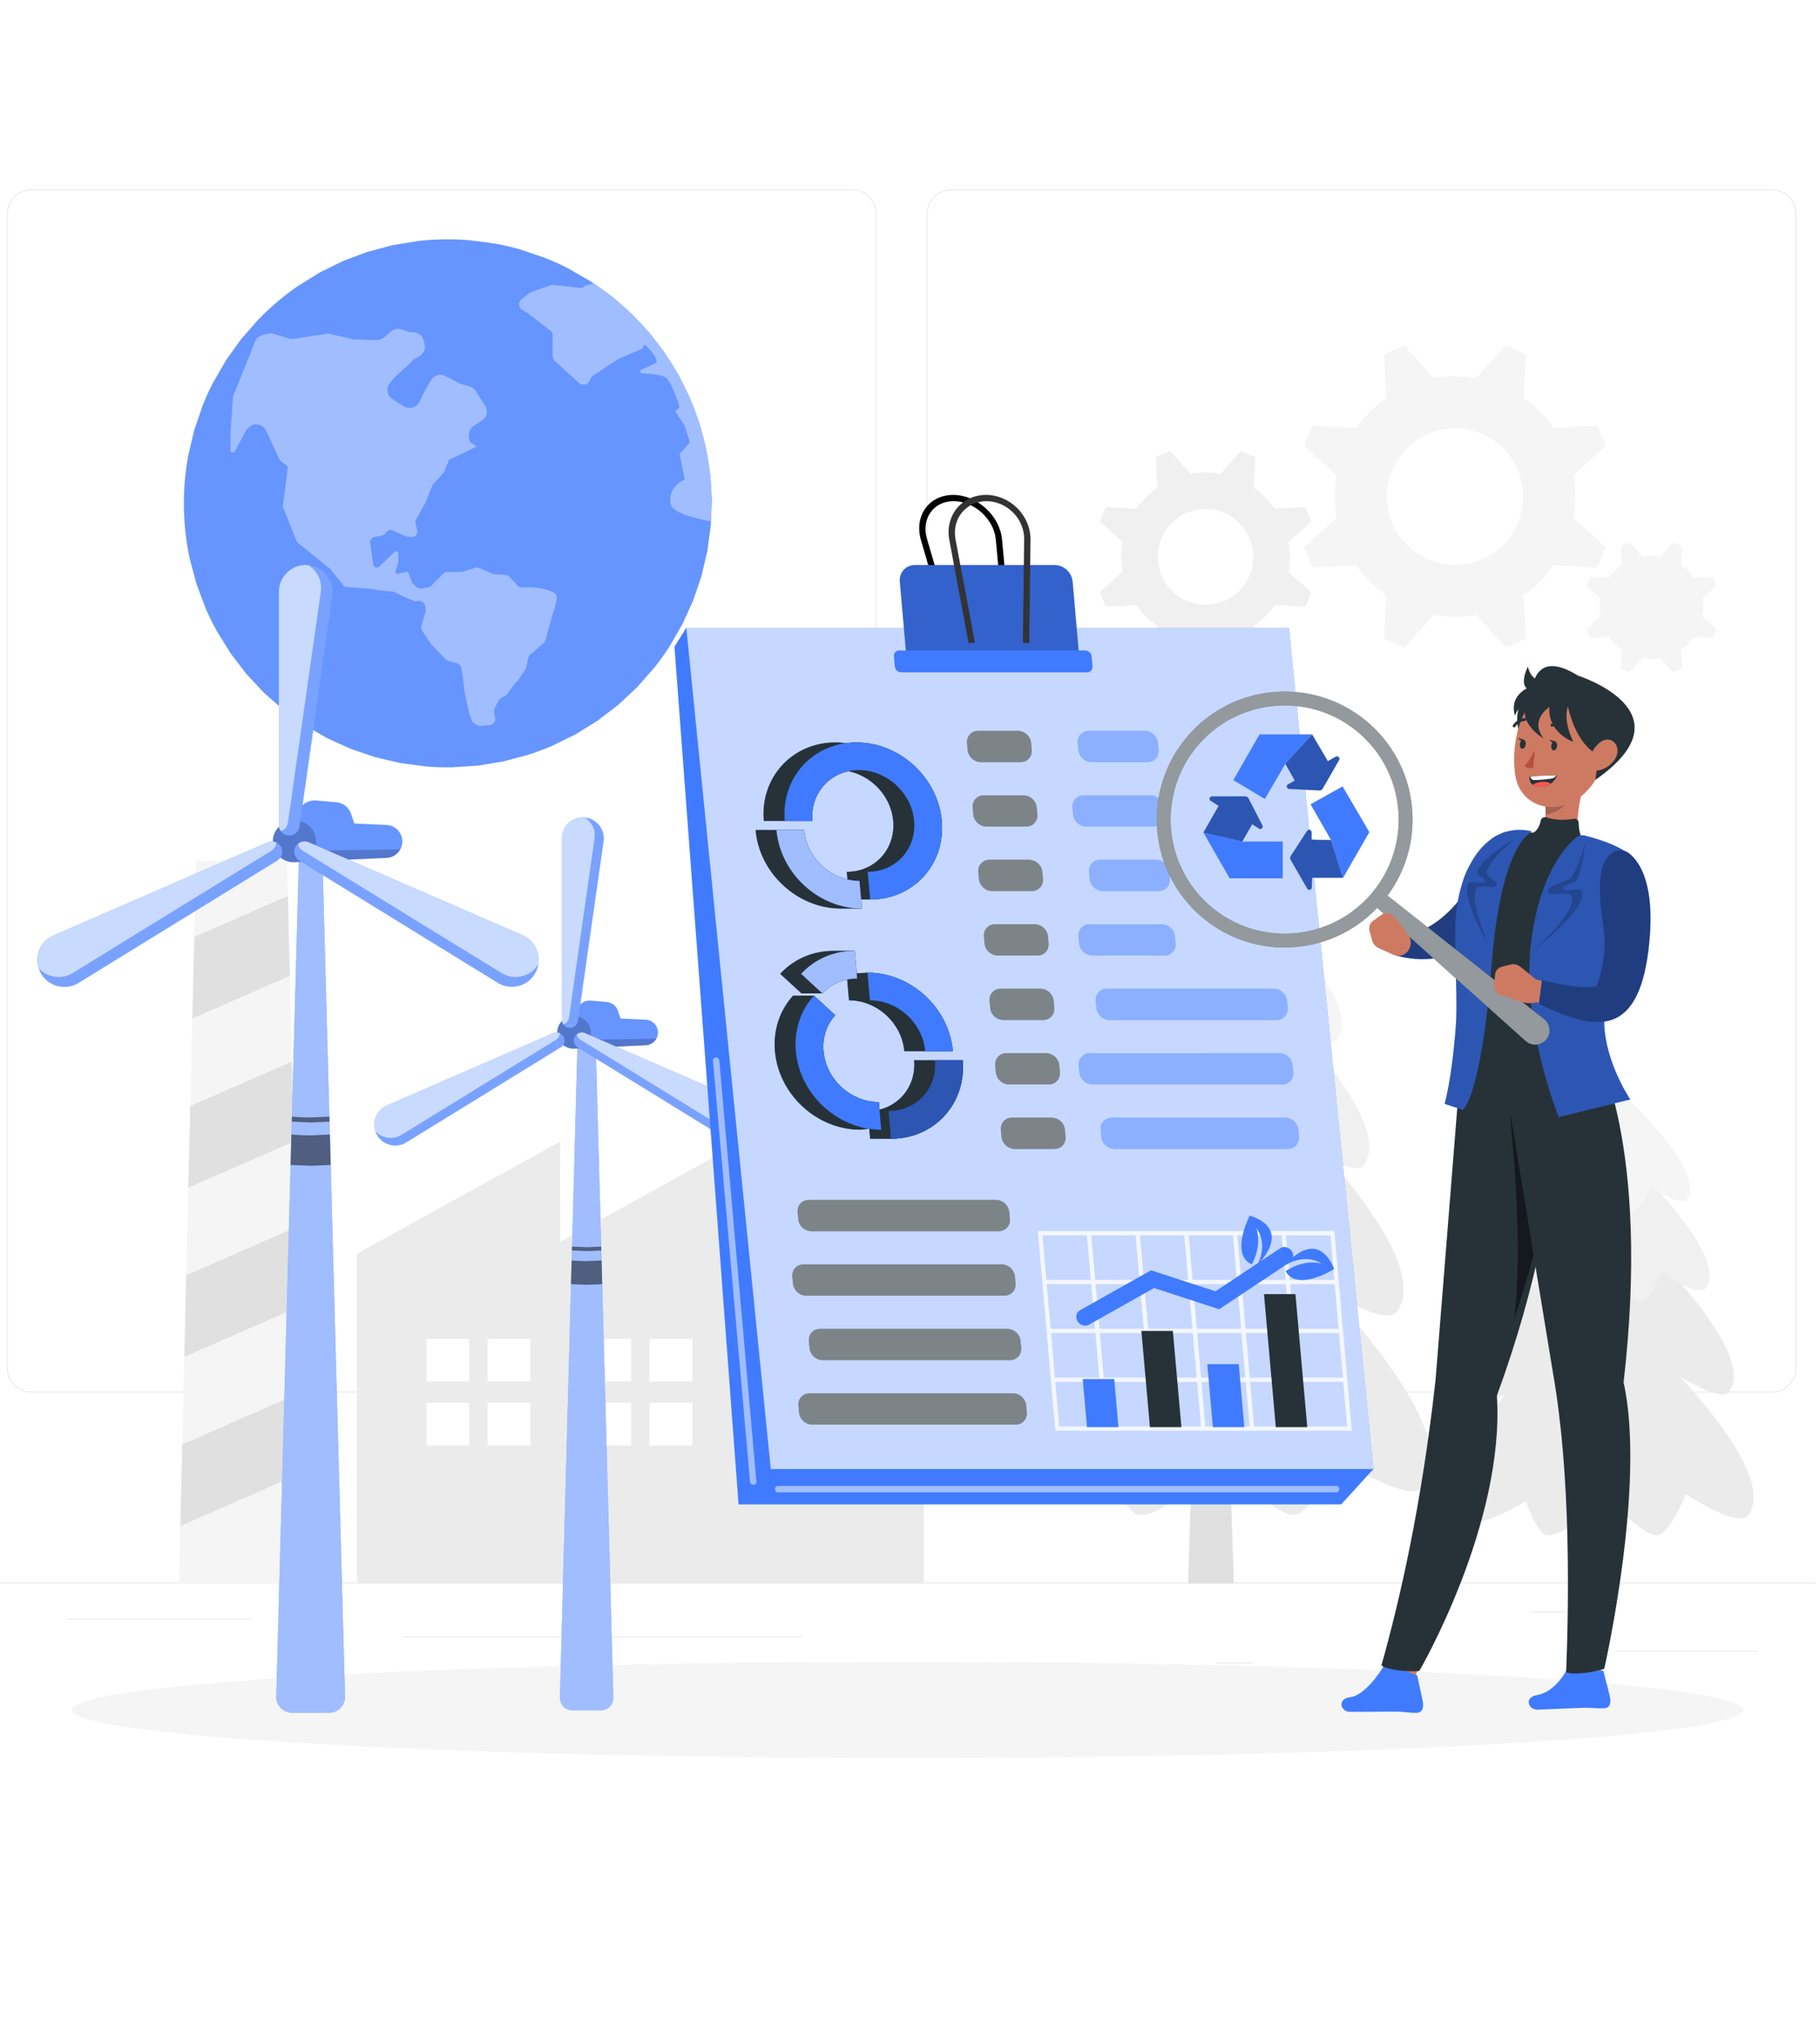 <svg xmlns="http://www.w3.org/2000/svg" xmlns:xlink="http://www.w3.org/1999/xlink" width="415" zoomAndPan="magnify" viewBox="0 0 311.25 348.75" height="465" preserveAspectRatio="xMidYMid meet" xmlns:v="https://vecta.io/nano"><style><![CDATA[.B{fill:#407bff}.C{fill:#fff}.D{fill:#263238}.E{fill-opacity:.5}.F{fill-opacity:.3}.G{fill-opacity:.2}.H{clip-rule:nonzero}.I{fill-opacity:.6}.J{fill:#ce7a63}.K{filter:url(#A)}.L{fill:#ebebeb}.M{fill:#f5f5f5}.N{fill-opacity:.4}.O{fill:#e0e0e0}.P{fill:#f0f0f0}]]></style><defs><filter x="0%" y="0%" width="100%" height="100%" id="A"><feColorMatrix values="0 0 0 0 1 0 0 0 0 1 0 0 0 0 1 0 0 0 1 0" color-interpolation-filters="sRGB"/></filter><clipPath id="B"><path d="M0 .293h310.5v347.914H0zm0 0" class="H"/></clipPath><clipPath id="C"><path d="M0 270h310.5v1H0zm0 0" class="H"/></clipPath><mask id="D"><g class="K"><path fill="#000" d="M-31.125-34.875h373.5v418.5h-373.5z" class="E"/></g></mask><clipPath id="E"><path d="M0 0h8v9H0z"/></clipPath><mask id="F"><g class="K"><path fill="#000" d="M-31.125-34.875h373.5v418.5h-373.5z" class="E"/></g></mask><clipPath id="G"><path d="M1 .156h8V2H1zm0 0" class="H"/></clipPath><clipPath id="H"><path d="M1 3h8v6.734H1zm0 0" class="H"/></clipPath><clipPath id="I"><path d="M0 0h10v10H0z"/></clipPath><mask id="J"><g class="K"><path fill="#000" d="M-31.125-34.875h373.5v418.5h-373.5z" class="N"/></g></mask><clipPath id="K"><path d="M2 .555h15V7H2zm0 0" class="H"/></clipPath><clipPath id="L"><path d="M6 67h34.902v5.859H6zm0 0" class="H"/></clipPath><clipPath id="M"><path d="M0 0h41v73H0z"/></clipPath><mask id="N"><g class="K"><path fill="#000" d="M-31.125-34.875h373.5v418.5h-373.5z" class="N"/></g></mask><clipPath id="O"><path d="M1 .555h12V7H1zm0 0" class="H"/></clipPath><clipPath id="P"><path d="M7 67h11.918v5.859H7zm0 0" class="H"/></clipPath><clipPath id="Q"><path d="M0 0h19v73H0z"/></clipPath><mask id="R"><g class="K"><path fill="#000" d="M-31.125-34.875h373.5v418.5h-373.5z" class="N"/></g></mask><clipPath id="S"><path d="M0 0h43v41H0z"/></clipPath><path id="T" d="M80.301 41.07l4.391.578c1.453.266 2.891.605 4.309 1.012l4.195 1.426a44.56 44.56 0 0 1 4.031 1.832l3.832 2.215 3.598 2.582 3.328 2.926 3.027 3.234 2.691 3.516 2.336 3.762 1.957 3.973 1.555 4.145 1.145 4.281.715 4.367.289 4.422-.148 4.426-.582 4.391-1.008 4.309-1.43 4.195-1.828 4.031-2.219 3.832a45.01 45.01 0 0 1-2.582 3.598l-2.922 3.328-3.234 3.023-3.516 2.695-3.762 2.336-3.977 1.953a44.84 44.84 0 0 1-4.145 1.559l-4.277 1.145-4.371.715-4.418.289c-1.48.02-2.953-.027-4.426-.148l-4.391-.582-4.312-1.012-4.191-1.426-4.035-1.828-3.832-2.219-3.598-2.582-3.328-2.922-3.023-3.234-2.695-3.516-2.332-3.766a43.55 43.55 0 0 1-1.957-3.973l-1.559-4.145-1.141-4.277a44.7 44.7 0 0 1-.719-4.371c-.168-1.469-.262-2.941-.285-4.418s.027-2.953.148-4.426a44.86 44.86 0 0 1 .582-4.391l1.008-4.312 1.426-4.191c.543-1.375 1.156-2.719 1.832-4.035l2.215-3.832 2.582-3.598 2.926-3.328c1.027-1.062 2.105-2.07 3.234-3.023s2.297-1.855 3.516-2.695l3.762-2.336 3.973-1.953 4.145-1.559 4.281-1.141 4.367-.719c1.469-.168 2.941-.262 4.422-.285a44.05 44.05 0 0 1 4.426.148zm0 0"/><path id="U" d="M89.449 100.434a1.12 1.12 0 0 1-.945-.355l-1.336-1.457c-.195-.215-.473-.344-.762-.359l-1.758-.094c-.129-.008-.254-.039-.375-.086l-2.312-.977a1.11 1.11 0 0 0-.77-.035l-2.027.641a1.13 1.13 0 0 1-.344.055l-2.262-.012a1.14 1.14 0 0 0-.805.336l-1.926 1.969a1.13 1.13 0 0 1-.605.32l-1.094.191c-.348.063-.707-.047-.965-.289l-.613-.578-.691-1.746c-.059-.148-.219-.234-.375-.199l-1.441.313a.33.33 0 0 1-.371-.457l.473-1.512-.027-1.723-.512-.172-2.789 2.668c-.348.316-.91.113-.98-.352l-.535-3.691a.93.93 0 0 1 .754-1.047l1.273-.23c.277-.047.52-.223.652-.473a.93.93 0 0 1 1.203-.402l2.113.969c.094.043.195.07.301.078l.762.07a.93.93 0 0 0 .992-1.137l-.281-1.172c-.051-.227-.02-.461.094-.664l1.648-2.988c.016-.035.035-.07.047-.109l1.043-2.637c.043-.098.098-.191.168-.273l1.879-2.117.84-2.082 4.719-2.277-1.152-.855-.148-.73a1.86 1.86 0 0 1 .805-1.937l1.398-.906c.887-.578 1.113-1.773.504-2.637l-1.562-2.445c-.242-.379-.617-.66-1.051-.785l-1.367-.395a1.72 1.72 0 0 1-.332-.129l-2.441-1.25c-.875-.449-1.949-.137-2.449.715l-1 1.695c-.023.039-.043.082-.062.121l-.926 1.879a1.86 1.86 0 0 1-2.441.871l-.211-.098c-.082-.039-.16-.078-.234-.129l-1.715-1.105a1.86 1.86 0 0 1-.461-2.707l.641-.82a2.59 2.59 0 0 1 .223-.238l2.047-1.84 1.078-1.047a1.7 1.7 0 0 1 .395-.293l.668-.375c.742-.41 1.109-1.27.898-2.09l-.168-.652a1.86 1.86 0 0 0-1.715-1.395l-.562-.023a1.85 1.85 0 0 1-.504-.094l-1.004-.332a1.85 1.85 0 0 0-1.789.348l-1.199 1.02c-.352.297-.797.453-1.254.441l-3.742-.098a2.05 2.05 0 0 1-.375-.047l-3.785-.887c-.23-.055-.469-.066-.703-.031l-5.641.852c-.281.043-.566.02-.836-.066l-2.48-.781a1.85 1.85 0 0 0-.988-.035l-.953.223a1.86 1.86 0 0 0-1.297 1.117l-3.68 9.184a1.76 1.76 0 0 0-.129.563l-.391 5.676c-.004.043-.004.082-.004.121l-.008 2.957c-.062.469.574.676.797.254l1.789-3.387c.082-.152.184-.293.301-.418l.184-.187a1.86 1.86 0 0 1 3.031.5l2.355 5.07 1.367 1.066-.844 6.598c-.02.156 0 .316.059.461l2.242 5.598c.059.145.152.273.277.375l5.52 4.484 2.422 3.008 4.375.371 1.848.285 2.172.195 1.883.914 1.855.777.359-.078c.676-.152 1.324.344 1.359 1.035l.023.523c.008.125-.008.25-.043.367l-.66 2.25c-.094.32-.043.664.141.938l1.41 2.102c.031.051.07.102.113.145l2.43 2.574a1.1 1.1 0 0 0 .531.313l1.391.367c.43.113.754.469.82.91l.285 1.871.32 2.57c.004.039.012.078.02.117l.727 3.133.035.113.344.988c.082.234.242.434.449.57l.43.277c.211.133.457.195.707.172l1.453-.129c.742-.066 1.211-.824.945-1.52a.97.97 0 0 1-.07-.297l-.051-.516a1.11 1.11 0 0 1 .121-.613l.633-1.234c.102-.195.254-.355.445-.465l.73-.41c.145-.082.27-.195.367-.336l.785-1.121c.023-.035.047-.066.074-.098l1.027-1.176a.95.95 0 0 0 .094-.125l1.059-1.625c.07-.109.121-.234.152-.363l.363-1.586a1.12 1.12 0 0 1 .363-.602l2.219-1.902a1.12 1.12 0 0 0 .348-.547l1.359-4.855c.02-.074.047-.145.078-.207l.027-.055a1.05 1.05 0 0 0 .094-.262l.359-1.566c.121-.531-.156-1.074-.66-1.281l-.062-.027a10.27 10.27 0 0 0-5.031-.738zM39.871 74.832l-.012-.02zm13.117 19.82l.07-.016zm0 0"/><path id="V" d="M101.543 48.449l-1.445.375c-.25.277-.617.414-.988.375l-4.496-.492c-.176-.02-.352 0-.52.063l-3.27 1.18c-.109.043-.215.098-.309.168l-1.277.973c-.66.504-.594 1.52.129 1.934l.758.434a.99.99 0 0 1 .133.09l3.805 2.93c.285.223.453.563.453.926l-.012 3.445c0 .328.141.641.383.863l4.117 3.746c.602.547 1.566.32 1.863-.434l.094-.238a1.14 1.14 0 0 1 .441-.543l4.27-2.824.047-.023 4.055-1.754c.121-.055.195-.18.184-.312a.31.31 0 0 1 .559-.203s2.133 2.156 1.699 2.867c-.031.047-2.566 1.25-2.566 1.25-.266.133-.207.523.086.578 0 0 3.293.094 4.121.727 1.07.816 2.297 4.867 2.297 4.867.055.125.023.27-.078.359l-.187.16c-.016.016-.035.027-.055.039l-.145.074a.31.31 0 0 0-.109.445l1.457 2.176c.02.027.031.051.039.078l.891 2.855-1.648 1.891c-.062.074-.09.168-.07.262l.801 4.035c.02.078 0 .16-.043.23 0 0-2.895 1.176-2.32 4.16.309 1.613 4.914 2.59 6.91 2.941l.105-3.082c0-15.687-8.008-29.504-20.156-37.59zm0 0"/><path id="W" d="M101.859 177.547h-3.074L95.75 290.195c-.031 1.191.922 2.172 2.113 2.172h4.914c1.191 0 2.148-.98 2.117-2.172zm0 0"/><path id="X" d="M110.43 174.313l-4.309-.203-.422-1.266c-.289-.871-1.066-1.48-1.98-1.559l-2.68-.23a2.29 2.29 0 0 0-2.27 1.313l-.645 1.375c-1.543-.035-2.824 1.199-2.824 2.754a2.76 2.76 0 0 0 2.887 2.754l12.242-.574c1.168-.055 2.086-1.016 2.086-2.18a2.19 2.19 0 0 0-2.086-2.184zm0 0"/><path id="Y" d="M97.473 175.707a1.38 1.38 0 0 1-1.375-1.375v-31.02c0-1.973 1.602-3.574 3.578-3.574 2.176 0 3.848 1.926 3.539 4.078l-4.383 30.711c-.094.676-.676 1.18-1.359 1.18zm0 0"/><path id="Z" d="M98.34 177.148c-.395.645-.195 1.492.453 1.891l26.418 16.254a3.58 3.58 0 1 0 3.301-6.324l-28.453-12.359c-.625-.273-1.359-.043-1.719.539zm0 0"/><path id="a" d="M96.336 177.148c.398.645.195 1.492-.449 1.891l-26.422 16.254c-1.68 1.035-3.883.508-4.918-1.172-1.141-1.855-.375-4.285 1.621-5.152l28.449-12.359c.629-.273 1.359-.043 1.719.539zm0 0"/><path id="b" d="M55.102 145.191h-3.949L47.246 290a2.72 2.72 0 0 0 2.719 2.793h6.32A2.72 2.72 0 0 0 59.004 290zm0 0"/><path id="c" d="M66.121 141.031l-5.539-.258-.543-1.629a2.95 2.95 0 0 0-2.543-2.008l-3.449-.293a2.94 2.94 0 0 0-2.918 1.688l-.828 1.77c-1.984-.047-3.633 1.543-3.633 3.539a3.55 3.55 0 0 0 3.715 3.543l15.738-.738c1.5-.07 2.676-1.305 2.676-2.805s-1.176-2.738-2.676-2.809zm0 0"/><path id="d" d="M49.465 142.824c-.977 0-1.766-.789-1.766-1.766v-39.875a4.6 4.6 0 0 1 4.598-4.598c2.797 0 4.945 2.477 4.547 5.246l-5.629 39.473a1.77 1.77 0 0 1-1.75 1.52zm0 0"/><path id="e" d="M50.582 144.676c-.512.832-.254 1.922.578 2.43L85.121 168c2.164 1.332 4.996.656 6.324-1.504a4.6 4.6 0 0 0-2.082-6.625l-36.574-15.887c-.809-.352-1.746-.055-2.207.691zm0 0"/><path id="f" d="M48.004 144.676a1.77 1.77 0 0 1-.582 2.43L13.461 168a4.6 4.6 0 1 1-4.242-8.129l36.574-15.887a1.77 1.77 0 0 1 2.211.691zm0 0"/><path id="g" d="M155.063 112.891h29.555l-1.18-13.465c-.137-1.57-1.52-2.84-3.09-2.84h-23.871c-1.57 0-2.73 1.27-2.594 2.84zm0 0"/><path id="h" d="M165.66 109.941l1.055-.105-3.316-17.672c-.309-1.656.09-3.316 1.102-4.551s2.543-1.945 4.207-1.945 3.324.711 4.551 1.945 1.918 2.895 1.895 4.551l-.219 17.672 1.07.105.223-17.672c.023-1.957-.793-3.918-2.238-5.375s-3.406-2.293-5.371-2.293-3.781.836-4.973 2.293-1.664 3.418-1.297 5.375zm0 0"/><path id="i" d="M148.809 153.766c7.414 0 12.898-6.012 12.25-13.426s-7.187-13.422-14.602-13.422c-.605 0-1.195.055-1.777.133a13.76 13.76 0 0 0-1.801-.133c-7.414 0-12.898 6.008-12.25 13.422h8.309c-.367-4.187 2.289-7.684 6.16-8.508 4.016.824 7.285 4.32 7.652 8.508.422 4.805-3.133 8.695-7.934 8.695l.414 4.73zm0 0"/><path id="j" d="M147.395 155.313l-.414-4.73c-4.801 0-9.035-3.891-9.453-8.695h-8.309c.648 7.414 7.184 13.426 14.598 13.426zm0 0"/><path id="k" d="M132.797 141.887c.648 7.414 7.184 13.426 14.598 13.426l-.414-4.73c-4.801 0-9.035-3.891-9.453-8.695zm0 0"/><path id="l" d="M146.504 166.391l-.336-3.848h-3.578c-3.711 0-6.934 1.504-9.152 3.934l3.641 3.344h3.574a7.81 7.81 0 0 1 4.227-2.375l.313 3.555c4.801 0 9.035 3.895 9.457 8.695h8.305c-.648-7.414-7.184-13.426-14.598-13.426zm0 0"/><path id="m" d="M152.383 194.664c7.418 0 12.902-6.008 12.254-13.422h-8.309c.359 4.102-2.184 7.527-5.926 8.445l-.113-1.297c-4.801 0-9.035-3.895-9.457-8.695-.211-2.402.574-4.574 2.012-6.148l-3.637-3.344h-3.578c-2.219 2.43-3.426 5.785-3.102 9.492.648 7.414 7.184 13.422 14.598 13.422l1.531-.168.152 1.715zm0 0"/><path id="n" d="M159.906 181.238c.422 4.805-3.133 8.695-7.934 8.695l.41 4.73c7.418 0 12.902-6.012 12.254-13.426zm0 0"/><path id="o" d="M140.652 169.82l-3.637-3.344c2.219-2.43 5.445-3.934 9.152-3.934l.41 4.73c-2.398 0-4.488.973-5.926 2.547zm0 0"/><path id="p" d="M270.984 142.824c-.488-.121-.996-.004-1.383.313-1.695 1.379-6.141 5.996-7.687 17.461-1.926 14.281 4.668 30.348 4.668 30.348l12.23-3.004s-5.102-7.426-4.406-15 6.922-22.391 5.391-25.512c-1.254-2.551-6.816-4.117-8.812-4.605zm0 0"/><path id="q" d="M264.063 174.215l-26.777-21.121c6.82-9.211 5.383-22.258-3.508-29.738-9.246-7.773-23.043-6.582-30.816 2.66s-6.586 23.043 2.66 30.816c8.891 7.48 21.992 6.66 29.898-1.641l25.395 22.762c1.031.922 2.617.809 3.504-.246s.727-2.637-.355-3.492zm-56.918-19.191a19.51 19.51 0 0 1-2.375-27.484c6.934-8.242 19.238-9.305 27.484-2.371a19.51 19.51 0 0 1 2.371 27.48c-6.934 8.246-19.238 9.309-27.48 2.375zm0 0"/><path id="r" d="M276.031 145.586c.832-.445 1.855-.281 2.594.305 1.797 1.418 4.637 5.453 3.289 16.496-1.914 15.68-9.812 13.48-18.754 9.242l.551-4.117s6.117 1.727 9.309 1.07c0 0 1.582-3.867 1.336-8.25-.227-4.02-2.391-12.57 1.676-14.746zm0 0"/><path id="s" d="M224.391 125.535l2.695 4.582 1.352-.766c.375-.211.789.207.574.578l-2.824 4.902a.58.58 0 0 1-.539.297l-5.187-.262c-.426-.023-.555-.59-.18-.793l1.148-.633-1.617-2.875zm0 0"/><path id="t" d="M229.691 150.059h-5.301l-.047 1.648c-.012.426-.574.566-.785.199l-2.848-4.949c-.109-.191-.105-.43.016-.613l2.809-4.312c.23-.355.781-.184.773.238l-.008 1.23c.809.09 2.066.09 3.324.09zm0 0"/><path id="u" d="M205.801 142.332l2.602-4.582-1.344-.836c-.363-.223-.203-.777.223-.777h5.703c.223 0 .422.121.523.316l2.387 4.645c.199.383-.238.781-.602.547l-1.141-.75-1.707 2.965zm0 0"/></defs><g clip-path="url(#B)" class="C"><path d="M0 .293h310.5v347.914H0zm0 0"/><path d="M0 .293h310.5v347.914H0zm0 0"/></g><path d="M276.488 282.191h24.086v.184h-24.086zm-68.547 1.977h6.324v.18h-6.324zm53.86-8.727h13.957v.18h-13.957zM11.535 276.66h31.414v.184H11.535zm37.887 0h4.605v.184h-4.605zm19.574 3.074h68.125v.18H68.996zm76.758-41.679H5.32a4.16 4.16 0 0 1-4.148-4.152V36.504a4.16 4.16 0 0 1 4.148-4.152h140.434a4.16 4.16 0 0 1 4.148 4.152v197.398a4.16 4.16 0 0 1-4.148 4.152zM5.32 32.535c-2.188 0-3.969 1.781-3.969 3.969v197.398c0 2.191 1.781 3.969 3.969 3.969h140.434c2.188 0 3.969-1.777 3.969-3.969V36.504c0-2.187-1.781-3.969-3.969-3.969zm297.735 205.52h-140.43a4.16 4.16 0 0 1-4.152-4.152V36.504a4.16 4.16 0 0 1 4.152-4.152h140.43c2.289 0 4.148 1.863 4.148 4.152v197.398c.004 2.289-1.859 4.152-4.148 4.152zm-140.43-205.52c-2.191 0-3.969 1.781-3.969 3.969v197.398a3.97 3.97 0 0 0 3.969 3.969h140.43c2.188 0 3.969-1.777 3.969-3.969V36.504c0-2.187-1.781-3.969-3.969-3.969zm0 0" class="L"/><g clip-path="url(#C)" class="L"><path d="M-26.613 270.488h363.621v.18H-26.613zm0 0"/></g><path d="M126.887 212.277v-17.121l-31.094 17.121v-17.121l-34.746 19.133v56.422h96.934v-75.555zm-46.664 34.84h-7.297v-7.293h7.297zm0-10.941h-7.297v-7.297h7.297zm10.457 10.941h-7.297v-7.293h7.297zm0-10.941h-7.297v-7.297h7.297zm17.254 10.941h-7.297v-7.293h7.297zm0-10.941h-7.297v-7.297h7.297zm10.457 10.941h-7.297v-7.293h7.297zm0-10.941h-7.297v-7.297h7.297zm17.25 10.941h-7.297v-7.293h7.297zm0-10.941h-7.297v-7.297h7.297zm10.457 10.941h-7.293v-7.293h7.293zm0-10.941h-7.293v-7.297h7.293zm0 0" class="L"/><path d="M52.012 270.711H30.609l2.918-123.547h15.566zm0 0" class="M"/><g class="O"><path d="M33.223 160.16l-.332 13.949 16.668-7.293-.324-13.66zm-1.368 57.836l-.328 13.945 19.367-8.473-.32-13.664zm19.387 20.137l-20.07 8.777-.328 13.949 20.719-9.066zm0 0"/><path d="M32.539 189.078l-.332 13.945 18.02-7.879-.324-13.664zm0 0"/></g><path d="M220.586 95.191a14.31 14.31 0 0 0-.23-2.539l3.867-3.488a18.93 18.93 0 0 0-1.027-2.48l-5.199.266a14.51 14.51 0 0 0-3.59-3.59l.266-5.199a18.91 18.91 0 0 0-2.48-1.023L208.703 81a14.3 14.3 0 0 0-2.535-.23 14.31 14.31 0 0 0-2.539.23l-3.488-3.863a18.39 18.39 0 0 0-2.48 1.023l.266 5.199a14.51 14.51 0 0 0-3.59 3.59l-5.199-.266a18.91 18.91 0 0 0-1.023 2.48l3.863 3.488a14.31 14.31 0 0 0-.23 2.539c0 .867.082 1.711.23 2.539l-3.863 3.488c.285.852.625 1.68 1.023 2.477l5.199-.266a14.51 14.51 0 0 0 3.59 3.59l-.266 5.199a18.93 18.93 0 0 0 2.48 1.027l3.488-3.863c.824.145 1.672.227 2.539.227s1.711-.082 2.535-.227l3.492 3.863c.852-.285 1.68-.629 2.477-1.027l-.266-5.199a14.51 14.51 0 0 0 3.59-3.59l5.199.266c.398-.797.742-1.625 1.027-2.477l-3.863-3.488a14.72 14.72 0 0 0 .227-2.539zm-14.422 8.172c-4.512 0-8.172-3.66-8.172-8.172s3.66-8.176 8.172-8.176a8.18 8.18 0 0 1 8.176 8.176c0 4.512-3.66 8.172-8.176 8.172zm0 0" class="P"/><path d="M291.301 103.832a8.95 8.95 0 0 0-.141-1.562l2.375-2.145c-.176-.527-.387-1.035-.633-1.523l-3.195.164a8.91 8.91 0 0 0-2.207-2.207l.164-3.199a12.24 12.24 0 0 0-1.527-.629l-2.145 2.375a8.88 8.88 0 0 0-1.559-.141 8.94 8.94 0 0 0-1.562.141l-2.145-2.375a11.94 11.94 0 0 0-1.523.629l.164 3.199a8.95 8.95 0 0 0-2.211 2.207l-3.195-.164a11.58 11.58 0 0 0-.633 1.523l2.379 2.145a8.96 8.96 0 0 0-.141 1.563 8.96 8.96 0 0 0 .141 1.563l-2.379 2.145c.176.527.387 1.035.633 1.523l3.195-.164a8.95 8.95 0 0 0 2.211 2.207l-.164 3.199a12.12 12.12 0 0 0 1.523.629l2.145-2.375a8.94 8.94 0 0 0 1.563.141 8.97 8.97 0 0 0 1.563-.141l2.145 2.375a12.44 12.44 0 0 0 1.523-.629l-.164-3.199c.859-.598 1.609-1.348 2.207-2.207l3.199.164a12.12 12.12 0 0 0 .629-1.523l-2.375-2.145c.09-.508.141-1.031.141-1.562zm-21.91-18.945a20.84 20.84 0 0 0-.324-3.621l5.508-4.973a27.23 27.23 0 0 0-1.461-3.535l-7.414.379a20.71 20.71 0 0 0-5.121-5.121l.379-7.41c-1.133-.57-2.312-1.059-3.531-1.465l-4.977 5.508a20.84 20.84 0 0 0-3.621-.324 20.83 20.83 0 0 0-3.617.324l-4.977-5.508c-1.219.406-2.398.895-3.531 1.465l.379 7.41a20.71 20.71 0 0 0-5.121 5.121l-7.414-.379a27.23 27.23 0 0 0-1.461 3.535l5.508 4.973a20.84 20.84 0 0 0-.324 3.621 20.5 20.5 0 0 0 .324 3.621l-5.508 4.973a27.23 27.23 0 0 0 1.461 3.535l7.414-.379a20.63 20.63 0 0 0 5.121 5.117l-.379 7.414a26.5 26.5 0 0 0 3.531 1.465l4.977-5.512c1.176.211 2.383.324 3.621.324a20.42 20.42 0 0 0 3.617-.324l4.977 5.512c1.219-.406 2.398-.895 3.531-1.465l-.379-7.414a20.63 20.63 0 0 0 5.121-5.117l7.414.379a27.23 27.23 0 0 0 1.461-3.535l-5.508-4.973c.207-1.176.324-2.387.324-3.621zm-20.562 11.656a11.66 11.66 0 0 1-11.656-11.656 11.66 11.66 0 0 1 11.656-11.656 11.66 11.66 0 0 1 11.66 11.656 11.66 11.66 0 0 1-11.66 11.656zm0 0" class="M"/><path d="M272.609 206.977l-2.109 63.734h5.531l-2.105-63.734zm0 0" class="O"/><g class="L"><path d="M272.676 220.918s-30.316 30.027-23.391 39.059c1.852 2.414 11.695-3.328 11.695-3.328s1.809 5.387 3.445 5.75c3.031.676 10.293-6.965 10.293-6.965s6.008 7.375 8.781 6.965c2.098-.309 4.844-6.965 4.844-6.965s8.906 5.867 10.598 3.637c7-9.227-26.266-38.152-26.266-38.152zm0 0"/><path d="M272.859 204.805s-26.324 26.074-20.312 33.918c1.609 2.094 10.156-2.895 10.156-2.895s1.57 4.684 2.992 4.996c2.633.586 8.941-6.047 8.941-6.047s5.215 6.402 7.625 6.047c1.82-.266 4.207-6.047 4.207-6.047s7.73 5.094 9.203 3.156c6.078-8.012-22.812-33.129-22.812-33.129zm0 0"/></g><path d="M273.086 193.238s-21.453 21.25-16.551 27.641c1.309 1.707 8.273-2.355 8.273-2.355s1.281 3.813 2.438 4.07c2.148.477 7.289-4.93 7.289-4.93s4.25 5.219 6.211 4.93c1.484-.219 3.43-4.93 3.43-4.93s6.301 4.152 7.5 2.574c4.953-6.531-18.59-27-18.59-27zm0 0" class="P"/><path d="M276.723 186.113a4.68 4.68 0 0 0-6.695.219c-4.875 5.344-13.223 15.461-10.324 19.242 1.074 1.398 6.781-1.934 6.781-1.934s1.051 3.125 2 3.336c1.758.391 5.969-4.039 5.969-4.039s3.484 4.277 5.09 4.039c1.219-.18 2.809-4.039 2.809-4.039s5.164 3.402 6.145 2.109c2.949-3.887-6.426-13.801-11.773-18.934zm0 0" class="M"/><path d="M206.164 180.367l-2.988 90.344h7.84l-2.984-90.344zm0 0" class="O"/><g class="L"><path d="M206.258 200.133s-42.973 42.563-33.156 55.363c2.625 3.422 16.578-4.719 16.578-4.719s2.563 7.641 4.883 8.152c4.301.957 14.594-9.871 14.594-9.871s8.516 10.453 12.445 9.871c2.977-.437 6.867-9.871 6.867-9.871s12.625 8.313 15.023 5.152c9.922-13.078-37.234-54.078-37.234-54.078zm0 0"/><path d="M206.52 177.289s-37.316 36.961-28.789 48.078c2.277 2.969 14.395-4.098 14.395-4.098s2.227 6.633 4.238 7.078c3.734.828 12.676-8.57 12.676-8.57s7.395 9.074 10.805 8.57c2.586-.379 5.965-8.57 5.965-8.57s10.961 7.219 13.047 4.473c8.613-11.355-32.336-46.961-32.336-46.961zm0 0"/></g><path d="M206.84 160.895s-30.41 30.121-23.461 39.18c1.855 2.418 11.73-3.34 11.73-3.34s1.813 5.406 3.457 5.77c3.043.676 10.324-6.984 10.324-6.984s6.031 7.395 8.809 6.984c2.105-.309 4.859-6.984 4.859-6.984s8.934 5.883 10.633 3.645c7.02-9.254-26.352-38.27-26.352-38.27zm0 0" class="P"/><path d="M211.996 150.793c-2.687-2.582-6.98-2.441-9.492.313-6.906 7.57-18.742 21.914-14.633 27.273 1.52 1.98 9.613-2.738 9.613-2.738s1.484 4.43 2.832 4.727c2.492.555 8.461-5.723 8.461-5.723s4.938 6.059 7.219 5.723c1.723-.254 3.98-5.723 3.98-5.723s7.316 4.82 8.711 2.988c4.18-5.512-9.109-19.566-16.691-26.84zm86.113 141.508c0 .133-.059.27-.172.402s-.285.27-.516.402-.516.27-.859.402l-1.199.398-1.535.395-1.871.391-2.203.383-2.523.375-2.844.371-3.152.359-3.457.352-3.754.344-4.039.328-4.312.32-4.582.305-4.84.293-5.078.281-5.312.262-5.531.25-5.734.23-5.926.219-6.102.199-6.266.18-6.414.164-6.543.148-6.66.125-6.762.109-6.844.086-6.91.07-6.965.051-6.992.027-7.016.012c-2.336 0-4.676-.004-7.012-.012l-6.996-.027-6.961-.051-6.91-.07-6.844-.086-6.762-.109-6.66-.125-6.543-.148-6.414-.164-6.266-.18-6.102-.199-5.926-.219-5.738-.23-5.527-.25-5.312-.262-5.082-.281-4.836-.293-4.582-.305-4.312-.32-4.039-.328-3.754-.344-3.457-.352-3.156-.359-2.84-.371-2.527-.375-2.199-.383-1.871-.391-1.535-.395-1.199-.398c-.344-.133-.629-.266-.859-.402s-.402-.266-.516-.402-.172-.27-.172-.402.055-.27.172-.406.285-.27.516-.402a6.8 6.8 0 0 1 .859-.402l1.199-.398 1.535-.395 1.871-.387 2.199-.383 2.527-.379 2.84-.371 3.156-.359 3.457-.352 3.754-.34 4.039-.332 4.313-.32 4.582-.305 4.836-.293 5.082-.277 5.313-.266 5.527-.25 5.738-.23 5.926-.215 6.102-.199 6.266-.184 6.414-.164 6.543-.145 6.66-.129 6.762-.105 6.844-.09 6.91-.07 6.961-.047 6.996-.031 7.012-.008 7.016.008 6.992.031 6.965.047 6.91.07 6.844.09 6.762.105 6.66.129 6.543.145 6.414.164 6.266.184 6.102.199 5.926.215 5.738.23 5.527.25 5.313.266 5.078.277 4.84.293 4.582.305 4.313.32 4.039.332 3.754.34 3.457.352 3.152.359 2.844.371 2.523.379 2.203.383 1.871.387 1.535.395 1.199.398c.344.137.629.27.859.402s.402.27.516.402.172.27.172.406zm0 0" class="M"/><use xlink:href="#T" class="B"/><use xlink:href="#T" class="C G"/><g class="B"><use xlink:href="#U"/><use xlink:href="#V"/></g><g class="C E"><use xlink:href="#U"/><use xlink:href="#V"/></g><use xlink:href="#W" class="B"/><use xlink:href="#W" class="C E"/><use xlink:href="#X" class="B"/><use xlink:href="#X" class="C G"/><path d="M110.43 178.68c.781-.039 1.441-.484 1.797-1.121l-11.48.156c.184-.367.297-.777.297-1.219a2.76 2.76 0 0 0-2.855-2.758 2.76 2.76 0 0 0-2.887 2.758c0 1.574 1.316 2.828 2.887 2.758zm0 0" class="G"/><use xlink:href="#Y" class="B"/><g class="C"><use xlink:href="#Y" class="F"/><path d="M100.012 139.758l-.336-.02c-1.977 0-3.578 1.598-3.578 3.574v31.02c0 .297.098.566.254.789.492-.156.867-.574.945-1.109l4.379-30.707c.211-1.469-.5-2.828-1.664-3.547zm0 0" class="I"/></g><use xlink:href="#Z" class="B"/><g class="C"><use xlink:href="#Z" class="F"/><path d="M128.512 188.969l-28.453-12.359a1.37 1.37 0 0 0-1.406.191 1.35 1.35 0 0 0 .629.938l26.418 16.254c1.68 1.031 3.871.512 4.91-1.16.258-1.562-.543-3.187-2.098-3.863zm0 0" class="I"/></g><use xlink:href="#a" class="B"/><g class="C"><use xlink:href="#a" class="F"/><path d="M94.617 176.609l-28.449 12.355c-1.75.762-2.551 2.723-1.961 4.441 1.141 1.199 3 1.484 4.469.582l26.418-16.254c.402-.246.633-.668.652-1.109a1.37 1.37 0 0 0-1.129-.016zm0 0" class="I"/></g><g mask="url(#D)"><g clip-path="url(#E)" transform="translate(96 212)"><path d="M1.828 1.09l-.02.664 2.559.117 2.465-.109-.016-.664-2.449.102-2.539-.109zm5.16 6.433l-.109-4.051-2.512.109a26.34 26.34 0 0 1-2.605-.125l-.11 4.064 2.715.105 2.621-.102zm0 0"/></g></g><use xlink:href="#b" class="B"/><use xlink:href="#b" class="C E"/><use xlink:href="#c" class="B"/><use xlink:href="#c" class="C G"/><path d="M66.121 146.645c1-.047 1.852-.621 2.309-1.437l-14.758.199c.234-.473.379-1.004.379-1.57 0-2.012-1.668-3.613-3.672-3.543a3.55 3.55 0 0 0-3.711 3.543 3.55 3.55 0 0 0 3.715 3.543zm0 0" class="G"/><use xlink:href="#d" class="B"/><g class="C"><use xlink:href="#d" class="F"/><path d="M52.73 96.609a4.03 4.03 0 0 0-.434-.023 4.6 4.6 0 0 0-4.598 4.594v39.879c0 .379.121.727.324 1.016.629-.203 1.117-.742 1.215-1.43l5.629-39.477c.27-1.887-.645-3.633-2.137-4.559zm0 0" class="I"/></g><use xlink:href="#e" class="B"/><g class="C"><use xlink:href="#e" class="F"/><path d="M89.363 159.871l-36.574-15.887c-.617-.27-1.312-.156-1.809.246.082.48.355.926.805 1.203l33.965 20.895c2.156 1.328 4.977.66 6.313-1.488.332-2.012-.699-4.102-2.699-4.969zm0 0" class="I"/></g><use xlink:href="#f" class="B"/><g class="C"><use xlink:href="#f" class="F"/><path d="M45.793 143.984L9.219 159.871a4.6 4.6 0 0 0-2.516 5.707c1.461 1.543 3.855 1.91 5.738.75l33.965-20.895a1.78 1.78 0 0 0 .84-1.426 1.76 1.76 0 0 0-1.453-.023zm0 0" class="I"/></g><g mask="url(#F)"><g clip-path="url(#I)" transform="translate(48 190)"><g clip-path="url(#G)"><path d="M1.918.879l-.023.855 3.293.148 3.168-.137-.023-.855-3.145.129a37.06 37.06 0 0 1-3.27-.141zm0 0"/></g><g clip-path="url(#H)"><path d="M8.555 9.148l-.141-5.207-3.227.145a34.24 34.24 0 0 1-3.352-.16l-.141 5.219 3.492.137 3.367-.133zm0 0"/></g></g></g><path d="M117.371 107.309h103.063l14.445 143.816-5.512 6.039H126.305l-10.961-146.609zm0 0" class="B"/><g class="C"><path d="M131.816 251.125h103.063l-14.445-143.816H117.371zm0 0" fill-opacity=".7"/><path d="M133.055 255.105h83.543 11.91c.703 0 .703-1.09 0-1.09h-83.543-11.91c-.699 0-.703 1.09 0 1.09zm-11.129-73.808l5.555 63.07.785 8.918c.063.695 1.152.703 1.09 0l-5.555-63.07-.785-8.918c-.059-.695-1.152-.699-1.09 0zm0 0" class="E"/></g><path d="M186.688 130.277h9.547c1.152 0 2.004-.934 1.902-2.082l-.102-1.172a2.32 2.32 0 0 0-2.266-2.082h-9.551c-1.152 0-2.004.93-1.902 2.082l.105 1.172a2.32 2.32 0 0 0 2.266 2.082zm-.899 11.02h11.41c1.152 0 2.004-.934 1.902-2.082l-.102-1.172c-.102-1.148-1.117-2.082-2.266-2.082H185.32c-1.152 0-2.004.934-1.902 2.082l.105 1.172a2.32 2.32 0 0 0 2.266 2.082zm2.828 11.019h9.547c1.152 0 2.004-.934 1.902-2.082l-.102-1.172c-.102-1.148-1.117-2.082-2.266-2.082h-9.551c-1.152 0-2.004.934-1.902 2.082l.102 1.172c.102 1.148 1.117 2.082 2.27 2.082zm-1.793 11.02h12.305c1.152 0 2.004-.93 1.902-2.082l-.102-1.172c-.102-1.148-1.117-2.082-2.27-2.082h-12.305a1.88 1.88 0 0 0-1.902 2.082l.105 1.172a2.32 2.32 0 0 0 2.266 2.082zm2.942 11.023h28.543c1.152 0 2.004-.934 1.902-2.086l-.102-1.168c-.102-1.152-1.117-2.086-2.266-2.086H189.3c-1.152 0-2.004.934-1.902 2.086l.102 1.168c.102 1.152 1.117 2.086 2.266 2.086zm-2.914 11.02h32.422c1.152 0 2.004-.934 1.902-2.086l-.102-1.168c-.102-1.152-1.117-2.086-2.27-2.086h-32.422c-1.152 0-2.004.934-1.902 2.086l.105 1.168a2.32 2.32 0 0 0 2.266 2.086zm3.757 11.019h29.629c1.152 0 2.004-.934 1.902-2.086l-.102-1.168c-.102-1.152-1.117-2.086-2.266-2.086h-29.633c-1.148 0-2 .934-1.898 2.086l.102 1.168a2.32 2.32 0 0 0 2.266 2.086zm0 0" class="B"/><g mask="url(#J)" class="C"><g transform="translate(182 124)"><g clip-path="url(#M)"><g clip-path="url(#K)"><path d="M4.688 6.277h9.547c1.152 0 2.004-.934 1.902-2.082l-.102-1.172A2.32 2.32 0 0 0 13.77.941H4.219c-1.152 0-2.004.93-1.902 2.082l.105 1.172a2.32 2.32 0 0 0 2.266 2.082zm0 0"/></g><path d="M3.789 17.297h11.41c1.152 0 2.004-.934 1.902-2.082L17 14.043c-.102-1.148-1.117-2.082-2.266-2.082H3.32c-1.152 0-2.004.934-1.902 2.082l.105 1.172a2.32 2.32 0 0 0 2.266 2.082zm2.828 11.019h9.547c1.152 0 2.004-.934 1.902-2.082l-.102-1.172c-.102-1.148-1.117-2.082-2.266-2.082h-9.55c-1.152 0-2.004.934-1.902 2.082l.102 1.172c.102 1.148 1.117 2.082 2.27 2.082zm-1.793 11.02h12.305c1.152 0 2.004-.93 1.902-2.082l-.102-1.172C18.828 34.934 17.813 34 16.66 34H4.355a1.88 1.88 0 0 0-1.902 2.082l.105 1.172a2.32 2.32 0 0 0 2.266 2.082zm2.942 11.023h28.543c1.152 0 2.004-.934 1.902-2.086l-.102-1.168c-.102-1.152-1.117-2.086-2.266-2.086H7.301c-1.152 0-2.004.934-1.902 2.086l.102 1.168c.102 1.152 1.117 2.086 2.266 2.086zm-2.914 11.02h32.422c1.152 0 2.004-.934 1.902-2.086l-.102-1.168c-.102-1.152-1.117-2.086-2.27-2.086H4.383c-1.152 0-2.004.934-1.902 2.086l.105 1.168a2.32 2.32 0 0 0 2.266 2.086zm0 0"/><g clip-path="url(#L)"><path d="M8.609 72.398h29.629c1.152 0 2.004-.934 1.902-2.086l-.102-1.168c-.102-1.152-1.117-2.086-2.266-2.086H8.141a1.88 1.88 0 0 0-1.902 2.086l.105 1.168a2.32 2.32 0 0 0 2.266 2.086zm0 0"/></g></g></g></g><path d="M167.75 130.277h6.785c1.152 0 2.004-.934 1.902-2.082l-.105-1.172c-.098-1.152-1.113-2.082-2.266-2.082h-6.781c-1.152 0-2.004.93-1.902 2.082l.102 1.172c.102 1.148 1.117 2.082 2.266 2.082zm.965 11.02h6.785a1.88 1.88 0 0 0 1.902-2.082l-.105-1.172a2.32 2.32 0 0 0-2.266-2.082h-6.781c-1.152 0-2.004.934-1.902 2.082l.102 1.172c.102 1.148 1.117 2.082 2.266 2.082zm.965 11.019h6.781c1.152 0 2.004-.934 1.902-2.082l-.102-1.172c-.102-1.148-1.117-2.082-2.266-2.082h-6.785c-1.148 0-2.004.934-1.902 2.082l.105 1.172c.102 1.148 1.113 2.082 2.266 2.082zm.965 11.02h6.781c1.152 0 2.004-.93 1.902-2.082l-.102-1.172c-.102-1.148-1.117-2.082-2.266-2.082h-6.785c-1.152 0-2.004.934-1.902 2.082l.102 1.172c.102 1.152 1.117 2.082 2.27 2.082zm.964 11.023h6.781c1.152 0 2.004-.934 1.902-2.086l-.102-1.168c-.102-1.152-1.117-2.086-2.27-2.086h-6.781c-1.152 0-2.004.934-1.902 2.086l.102 1.168c.102 1.152 1.117 2.086 2.27 2.086zm.961 11.02h6.785c1.152 0 2.004-.934 1.902-2.086l-.105-1.168a2.32 2.32 0 0 0-2.266-2.086h-6.781c-1.152 0-2.004.934-1.902 2.086l.102 1.168c.102 1.152 1.117 2.086 2.266 2.086zm.965 11.019h6.785a1.88 1.88 0 0 0 1.902-2.086l-.105-1.168a2.32 2.32 0 0 0-2.266-2.086h-6.781c-1.152 0-2.004.934-1.902 2.086l.102 1.168c.102 1.152 1.117 2.086 2.266 2.086zm0 0" class="D"/><g mask="url(#N)" class="C"><g transform="translate(164 124)"><g clip-path="url(#Q)"><g clip-path="url(#O)"><path d="M3.75 6.277h6.785c1.152 0 2.004-.934 1.902-2.082l-.105-1.172C12.234 1.871 11.219.941 10.066.941H3.285c-1.152 0-2.004.93-1.902 2.082l.102 1.172c.102 1.148 1.117 2.082 2.266 2.082zm0 0"/></g><path d="M4.715 17.297H11.5a1.88 1.88 0 0 0 1.902-2.082l-.105-1.172a2.32 2.32 0 0 0-2.266-2.082H4.25c-1.152 0-2.004.934-1.902 2.082l.102 1.172c.102 1.148 1.117 2.082 2.266 2.082zm.965 11.019h6.781c1.152 0 2.004-.934 1.902-2.082l-.102-1.172c-.102-1.148-1.117-2.082-2.266-2.082H5.211c-1.148 0-2.004.934-1.902 2.082l.105 1.172c.102 1.148 1.113 2.082 2.266 2.082zm.965 11.02h6.781c1.152 0 2.004-.93 1.902-2.082l-.102-1.172C15.125 34.934 14.109 34 12.961 34H6.176c-1.152 0-2.004.934-1.902 2.082l.102 1.172c.102 1.152 1.117 2.082 2.27 2.082zm.964 11.023h6.781c1.152 0 2.004-.934 1.902-2.086l-.102-1.168c-.102-1.152-1.117-2.086-2.27-2.086H7.141c-1.152 0-2.004.934-1.902 2.086l.102 1.168c.102 1.152 1.117 2.086 2.27 2.086zm.961 11.02h6.785c1.152 0 2.004-.934 1.902-2.086l-.105-1.168a2.32 2.32 0 0 0-2.266-2.086H8.105c-1.152 0-2.004.934-1.902 2.086l.102 1.168c.102 1.152 1.117 2.086 2.266 2.086zm0 0"/><g clip-path="url(#P)"><path d="M9.535 72.398h6.785a1.88 1.88 0 0 0 1.902-2.086l-.105-1.168a2.32 2.32 0 0 0-2.266-2.086H9.07c-1.152 0-2.004.934-1.902 2.086l.102 1.168c.102 1.152 1.117 2.086 2.266 2.086zm0 0"/></g></g></g></g><path d="M138.777 210.461h32.027c1.148 0 2-.934 1.898-2.086l-.102-1.168a2.32 2.32 0 0 0-2.266-2.082h-32.027c-1.148 0-2 .93-1.898 2.082l.102 1.168c.102 1.152 1.113 2.086 2.266 2.086zm-.898 11.019h33.887c1.152 0 2.004-.934 1.902-2.082l-.102-1.172c-.102-1.152-1.117-2.082-2.266-2.082h-33.89c-1.152 0-2.004.93-1.902 2.082l.105 1.172a2.32 2.32 0 0 0 2.266 2.082zm2.828 11.02h32.023c1.152 0 2.004-.934 1.902-2.086l-.102-1.168c-.102-1.152-1.117-2.082-2.27-2.082h-32.023c-1.152 0-2.004.93-1.902 2.082l.102 1.168c.102 1.152 1.117 2.086 2.27 2.086zm-1.793 11.02h34.781c1.152 0 2.004-.934 1.902-2.082l-.102-1.172c-.102-1.148-1.117-2.082-2.27-2.082h-34.781c-1.148 0-2 .934-1.898 2.082l.102 1.172c.102 1.148 1.113 2.082 2.266 2.082zm0 0" class="D"/><g mask="url(#R)" class="C"><g transform="translate(134 204)"><g clip-path="url(#S)"><path d="M4.777 6.461h32.027c1.148 0 2-.934 1.898-2.086L38.6 3.207a2.32 2.32 0 0 0-2.266-2.082H4.309c-1.148 0-2 .93-1.898 2.082l.102 1.168c.102 1.152 1.113 2.086 2.266 2.086zM3.879 17.48h33.887c1.152 0 2.004-.934 1.902-2.082l-.102-1.172c-.102-1.152-1.117-2.082-2.266-2.082H3.41c-1.152 0-2.004.93-1.902 2.082l.105 1.172a2.32 2.32 0 0 0 2.266 2.082zM6.707 28.5H38.73c1.152 0 2.004-.934 1.902-2.086l-.102-1.168c-.102-1.152-1.117-2.082-2.27-2.082H6.238c-1.152 0-2.004.93-1.902 2.082l.102 1.168c.102 1.152 1.117 2.086 2.27 2.086zM4.914 39.52h34.781c1.152 0 2.004-.934 1.902-2.082l-.102-1.172c-.102-1.148-1.117-2.082-2.27-2.082H4.445c-1.148 0-2 .934-1.898 2.082l.102 1.172c.102 1.148 1.113 2.082 2.266 2.082zm0 0"/></g></g></g><path d="M162.668 109.996l1.027-.215-5.168-17.672c-.492-1.672-.258-3.332.637-4.559.883-1.215 2.281-1.883 3.938-1.883 3.508 0 6.871 3.063 7.195 6.551l1.637 17.676 1.066-.008-1.637-17.676c-.375-4.055-4.277-7.609-8.352-7.609-1.957 0-3.684.828-4.738 2.273-1.074 1.477-1.359 3.461-.777 5.449zm0 0"/><use xlink:href="#g" class="B"/><use xlink:href="#g" class="G"/><use xlink:href="#h"/><use xlink:href="#h" class="C G"/><path d="M154.117 114.93h31.801c.551 0 .961-.449.914-1l-.152-1.738a1.12 1.12 0 0 0-1.09-1h-31.801a.9.9 0 0 0-.91 1l.152 1.738c.047.551.535 1 1.086 1zm0 0" class="B"/><path d="M219.867 210.449h-42.379l.73 8.348.063.727.668 7.621.063.73.668 7.621.063.727.73 8.348h50.703l-.73-8.348-.062-.727-.668-7.621-.062-.73-.668-7.621-.062-.727-.73-8.348zm.707 16.699H213l-.664-7.621h7.57zm-8.324 0h-7.574l-.664-7.621h7.57zm-8.324 0h-7.574l-.664-7.621h7.57zm-8.324 0h-7.574l-.668-7.621h7.574zm-7.512.727h7.574l.668 7.621h-7.574zm8.324 0h7.574l.668 7.621h-7.574zm8.328 0h7.57l.668 7.621h-7.574zm8.324 0h7.57l.668 7.621h-7.57zm6.109-16.699l.668 7.621h-7.574l-.664-7.621zm-8.324 0l.668 7.621h-7.574l-.664-7.621zm-8.324 0l.668 7.621h-7.574l-.668-7.621zm-8.324 0l.668 7.621h-7.574l-.668-7.621zm-15.922 0h7.598l.668 7.621h-7.598zm.73 8.352h7.598l.668 7.621h-7.598zm.73 8.348h7.598l.668 7.621h-7.598zm1.398 15.969l-.668-7.621h7.598l.668 7.621zm8.348 0l-.668-7.621h7.574l.668 7.621zm8.324 0l-.668-7.621h7.574l.668 7.621zm8.324 0l-.664-7.621h7.57l.668 7.621zm8.324 0l-.664-7.621h7.57l.668 7.621zm15.922 0h-7.594l-.668-7.621h7.598zm-.73-8.348h-7.598l-.664-7.621h7.598zm-.727-8.348h-7.598l-.668-7.621h7.598zm-8.332-8.352l-.664-7.621h7.598l.664 7.621zm0 0" fill-opacity=".8" class="C"/><path d="M191.277 243.961h-5.383l-.73-8.223h5.383zm0 0" class="B"/><path d="M202.039 243.961h-5.383l-1.461-16.449h5.383zm0 0" class="D"/><path d="M212.801 243.961h-5.379l-.957-10.77h5.379zm0 0" class="B"/><path d="M223.566 243.961h-5.383l-2.02-22.738h5.379zm0 0" class="D"/><g class="B"><path d="M184.289 225.879c-.426-.68-.246-1.523.402-1.891l12.148-6.84 11.027 3.59 11.055-7.355c.617-.41 1.496-.215 1.965.438s.348 1.516-.27 1.926l-12.113 8.059-11.141-3.625-11.133 6.27c-.648.367-1.516.109-1.941-.57zm0 0"/><path d="M215.086 216.145s6.23-5.867-1.363-8.352c0 0-3.437 6.652.355 8.352 0 0 1.82-3.047.766-6.227 0 0 2.074 2.375.242 6.227zm4.684.144s5.27-6.75 8.406.621c0 0-6.293 4.031-8.316.387 0 0 2.859-2.09 6.109-1.316 0 0-2.543-1.863-6.199.309zm0 0"/><use xlink:href="#i"/><use xlink:href="#j"/></g><g class="D"><use xlink:href="#i"/><use xlink:href="#j"/></g><g class="B"><path d="M138.938 140.34c-.422-4.801 3.133-8.695 7.934-8.695s9.039 3.895 9.457 8.695-3.133 8.695-7.934 8.695l.414 4.73c7.414 0 12.898-6.012 12.25-13.426s-7.187-13.422-14.602-13.422-12.898 6.008-12.25 13.422zm0 0"/><use xlink:href="#k"/></g><use xlink:href="#k" class="C E"/><g class="B"><use xlink:href="#l"/><use xlink:href="#m"/></g><g class="D"><use xlink:href="#l"/><use xlink:href="#m"/></g><use xlink:href="#n" class="B"/><use xlink:href="#n" class="F"/><g class="B"><path d="M148.355 166.27c7.414 0 13.949 6.008 14.598 13.426h-4.73c-.418-4.805-4.652-8.699-9.453-8.699l-.414-4.727zm-5.511 7.277c-1.437 1.57-2.219 3.746-2.012 6.148.422 4.801 4.656 8.695 9.457 8.695l.414 4.727c-7.414 0-13.949-6.008-14.598-13.422-.324-3.707.883-7.066 3.102-9.492zm0 0"/><use xlink:href="#o"/></g><use xlink:href="#o" class="C E"/><path d="M244.125 281.32l-3.195 7.969-4.605-1.164 2.305-8.871zm30.582-1.453l-1.344 8.48-4.75-.113.273-9.16zm0 0" class="J"/><path d="M230.898 292.633l7.156-.039c2.031-.043 2.516.215 4.148.203 1.363-.008 1.332-1.316.934-2.824l-.773-3.578-5.484-2.008c-.895 1.648-3.59 5.461-5.977 5.746-2.273.27-1.687 2.477-.004 2.5zm0 0" class="B"/><path d="M250.398 174.609l-4.891 61.246c-2.387 21.484-6.125 37.691-9.258 48.828.844.773 4.434 1.148 6.469.969 0 0 14.664-25.102 13.281-47.094 14.172-38.73 9.902-62.379 9.902-62.379zm0 0" class="D"/><path d="M258.91 225.613c1.762-12.547-.598-34.137-.598-34.137l1.188-7.059 2.59 2.129 4.492 4.398c-.594 8-2.559 19.426-7.672 34.668zm0 0" class="E"/><path d="M262.969 292.254l7.152-.293c2.027-.117 2.52.129 4.152.055 1.363-.055 1.285-1.359.832-2.855l-.898-3.551-6.195-.316c-.836 1.68-2.75 4.09-5.125 4.461-2.266.352-1.602 2.535.082 2.5zm0 0" class="B"/><path d="M256.063 176.75l9.543 58.066c3.09 17.602 2.672 39.465 2.234 51.023 1 .555 4.578.078 6.512-.57 0 0 7.195-31.461 3.309-48.961 4.715-40.973-4.914-57.273-4.914-57.273zm0 0" class="D"/><path d="M253.824 146c-1.211 4.023-5.57 12-12.926 13.832 0 0 .949 3.809-2.27 3.453 0 0 7.477 2.508 12.574-2.129 7.758-7.055 9.469-16.676 6.023-18.086-2.238-.914-3.047 1.75-3.402 2.93zm0 0" class="B"/><path d="M253.824 146c-1.211 4.023-5.656 12-12.926 13.832 0 0 .949 3.809-2.27 3.453 0 0 7.477 2.508 12.574-2.129 7.758-7.055 9.469-16.676 6.023-18.086-2.238-.914-3.047 1.75-3.402 2.93zm0 0" class="E"/><path d="M250.129 150.926c-.535 2.184.207 6.207.258 11.617-.047 4.57.488 7.656-.629 16.117l23.945.906c-.145-6.512.453-13.742 5.348-27.68 1.137-3.234-.863-6.754-4.289-7.562a61.32 61.32 0 0 0-2.891-.605c-3.887-.711-7.074-1.266-10.551-1.422-1.152-.055-2.352.039-3.492-.066-1.766-.168-6.645 4.379-7.699 8.695zm11.851-31.508s-4.16.098-1.777 7.27l2.691-4.699zm0 0" class="D"/><path d="M271.281 132.898c-1.07 3.176-2.48 9.059-.418 11.551 0 0-3.145-.895-10.078 2.293-1.809-3.012-.316-3.695-.316-3.695 3.84-.363 4.086-3.074 3.754-5.695zm0 0" class="J"/><path d="M268.402 134.715l-4.176 2.633c.082.621.125 1.246.094 1.844 1.449-.008 3.602-1.27 3.938-2.703.168-.715.227-1.418.145-1.773zm0 0" class="G"/><path d="M274.75 125.227c-.73 5.422-.926 7.73-3.859 10.461-4.41 4.113-10.852 2.391-11.738-3.055-.801-4.902.535-12.945 5.977-15.004 5.363-2.027 10.355 2.176 9.621 7.598zm0 0" class="J"/><g class="D"><path d="M266.285 127.512c-.039.434-.293.777-.57.773s-.465-.363-.426-.797.293-.777.57-.77.469.359.426.793zm-5.367-.282c-.039.43-.293.777-.57.77s-.469-.359-.426-.793.293-.777.57-.773.465.363.426.797zm0 0"/><path d="M260.609 126.461l-.984-.32s.445.82.984.32zm0 0"/></g><path fill="#ba4d3c" d="M262.473 128.215s-.887 1.848-1.758 2.727c.512.547 1.48.324 1.48.324zm0 0"/><path d="M267.328 124.82c-.066.004-.133-.016-.18-.066-.762-.766-1.664-.547-1.676-.547-.133.035-.262-.047-.289-.184s.066-.273.203-.309c.047-.012 1.18-.285 2.125.668.094.094.086.254-.012.359-.051.047-.109.074-.172.078zm-8.351-.488c-.062.016-.125.004-.18-.031-.109-.078-.133-.234-.051-.352.824-1.184 1.969-1.211 2.02-1.211.137 0 .242.113.234.254a.28.28 0 0 1-.266.258c-.043 0-.934.031-1.59.973-.039.059-.102.098-.168.109zm7.003 2.414l-.988-.32s.445.82.988.32zm-4.433 6.082s1.262-.285 4.746-.262c-.477 1.07-1.293 1.941-3.078 1.91s-1.668-1.648-1.668-1.648zm0 0" class="D"/><path fill="#ff5652" d="M264.098 133.641c-.863-.016-1.496.184-1.977.504.238.191.594.324 1.094.332.859.012 1.492-.18 1.973-.508-.242-.187-.594-.32-1.09-.328zm0 0"/><path d="M261.707 132.801c.086.227.168.457.512.535.723.055 2.598-.145 3.102-.25.324-.051.605-.16.82-.52-2.684-.012-4.004.16-4.434.234zm0 0" class="C"/><path d="M273.395 129.086s-3.641-1.238-5.254-8.297c0 0-.965 2.125.934 6.035 0 0-4.414-1.508-4.102-5.969 0 0-3.477 2.176-.977 5.391 0 0-5.691-3.25-2.027-7.512 0 0-.172-8.27 7.867-3.254 0 0 19.68 6.223 3 17.836zm0 0" class="D"/><path d="M276.207 129.734c-.691 1.09-1.766 1.746-2.734 1.945-1.457.301-2.008-1.148-1.453-2.574.5-1.281 1.859-2.977 3.25-2.637 1.367.34 1.727 2.02.938 3.266zm0 0" class="J"/><g class="D"><path d="M264.883 116.492s-7.262.691-5.809 5.852c0 0 .82-2.93 5.203-2.656zm0 0"/><path d="M264.883 116.492s-2.848.648-3.59-2.539c0 0-2.566 5.031 2.273 3.93zm6.644 28.094s-1.512-1.02-1.543-3.887c-.004-.465-.414-.816-.871-.73a10.12 10.12 0 0 1-4.695-.242c-.418-.125-.848.133-.934.563-.191.969-.785 2.422-2.629 2.43l-2.887.922 1.34 3.973 3.711.422 7.34-.879 1.762-2.082zm0 0"/></g><use xlink:href="#p" class="B"/><use xlink:href="#p" class="F"/><path d="M271.16 143.867s-.582 5.281-1.59 6.672c-.383.527-2.359.73-2.223 1.371.168.766 2.809-.34 3.121.383 1.254 2.906-8.223 10.219-8.223 10.219s7.664-6.859 6.531-9.367c-.426-.941-3.875.328-4.074-.687-.227-1.16 3.266-1.59 4.027-2.496 1.055-1.258 2.43-6.094 2.43-6.094zm0 0" class="G"/><path d="M261.707 142.047c.25.051.266.098.055.234-1.633 1.051-5.324 5.336-6.691 22.707-1.773 22.578-4.898 24.734-4.898 24.734l-3.125-1.023s1.234-4.066 1.93-13.465c.27-3.645-.125-10.25-.094-16.457.051-9.492 4.879-18.332 12.824-16.73zm0 0" class="B"/><path d="M261.707 142.047c.25.051.266.098.055.234-1.633 1.051-5.324 5.336-6.691 22.707-1.773 22.578-4.898 24.734-4.898 24.734l-3.125-1.023s1.234-4.066 1.93-13.465c.27-3.645-.125-10.25-.094-16.457.051-9.492 4.781-18.332 12.824-16.73zm0 0" class="F"/><path d="M259.156 143.285s-4.937 4.07-4.906 6.012c.012.66 1.965 1.371 1.742 1.992-.305.836-3.004-.172-3.504.559-1.246 1.82 1.887 9.344 1.887 9.344s-4.57-8.012-3.27-10.133c.379-.617 2.633.289 2.871-.395.16-.453-1.348-.914-1.332-1.395.074-2.211 6.512-5.984 6.512-5.984zm0 0" class="G"/><use xlink:href="#q" class="D"/><use xlink:href="#q" class="C E"/><g class="J"><path d="M261.098 170.32c1.121.715 2.227 1.285 3.395 1.855 1.164.547 2.371 1.035 3.652 1.445 1.285.387 2.629.734 4.195.809.785.027 1.637.004 2.609-.242.953-.234 2.113-.789 2.996-1.816a2.33 2.33 0 0 0 .281-.402l.09-.172c.711-1.332 1.309-2.73 1.727-4.168.434-1.43.723-2.891.891-4.355s.211-2.93.145-4.387l-.195-2.187-.164-1.102-.109-.562-.145-.637c-.398-1.762-2.148-2.863-3.91-2.465a3.27 3.27 0 0 0-2.496 3.738l.047.277.059.32.059.402.117.84.148 1.715a28.89 28.89 0 0 1-.012 3.441c-.145 2.125-.57 4.184-1.312 6.105-.215.078-.52.141-.863.172-.879.082-1.965.027-3.055-.125-1.102-.141-2.238-.363-3.379-.613l-3.418-.832-.07-.02a1.64 1.64 0 0 0-1.992 1.18 1.64 1.64 0 0 0 .711 1.785zm0 0"/><path d="M256.879 165.246l1.48-.371c.559-.137 1.172.008 1.648.387l2.227 1.781c.891.711 1.891 2.719 1.402 3.535-1.293 2.164-5.723-.184-5.723-.184l-.973-.176c-.863-.152-1.477-.906-1.41-1.727l.156-1.887c.051-.652.527-1.195 1.191-1.359zm0 0"/></g><use xlink:href="#r" class="B"/><use xlink:href="#r" class="E"/><path d="M234.23 159.195l.418 1.551c.156.586.582 1.082 1.145 1.336l2.621 1.184a1.53 1.53 0 0 0 .461.117c1.777.207 3.008-1.828 2.078-3.359-.848-1.402-1.816-2.422-1.816-2.422l-.625-.812c-.559-.723-1.508-.922-2.176-.453l-1.535 1.078c-.531.371-.758 1.078-.57 1.781zm0 0" class="J"/><g class="B"><path d="M219.813 130.566l-3.504 6.02-5.391-3.234 4.492-7.816h8.98zm7.812 13.024l-3.504-6.105 5.48-3.055 4.582 7.813-4.492 7.816zm-15.18.269h6.918v6.285h-9.074l-4.488-7.812zm0 0"/><use xlink:href="#s"/><use xlink:href="#t"/><use xlink:href="#u"/></g><use xlink:href="#s" class="F"/><use xlink:href="#t" class="F"/><use xlink:href="#u" class="F"/></svg>